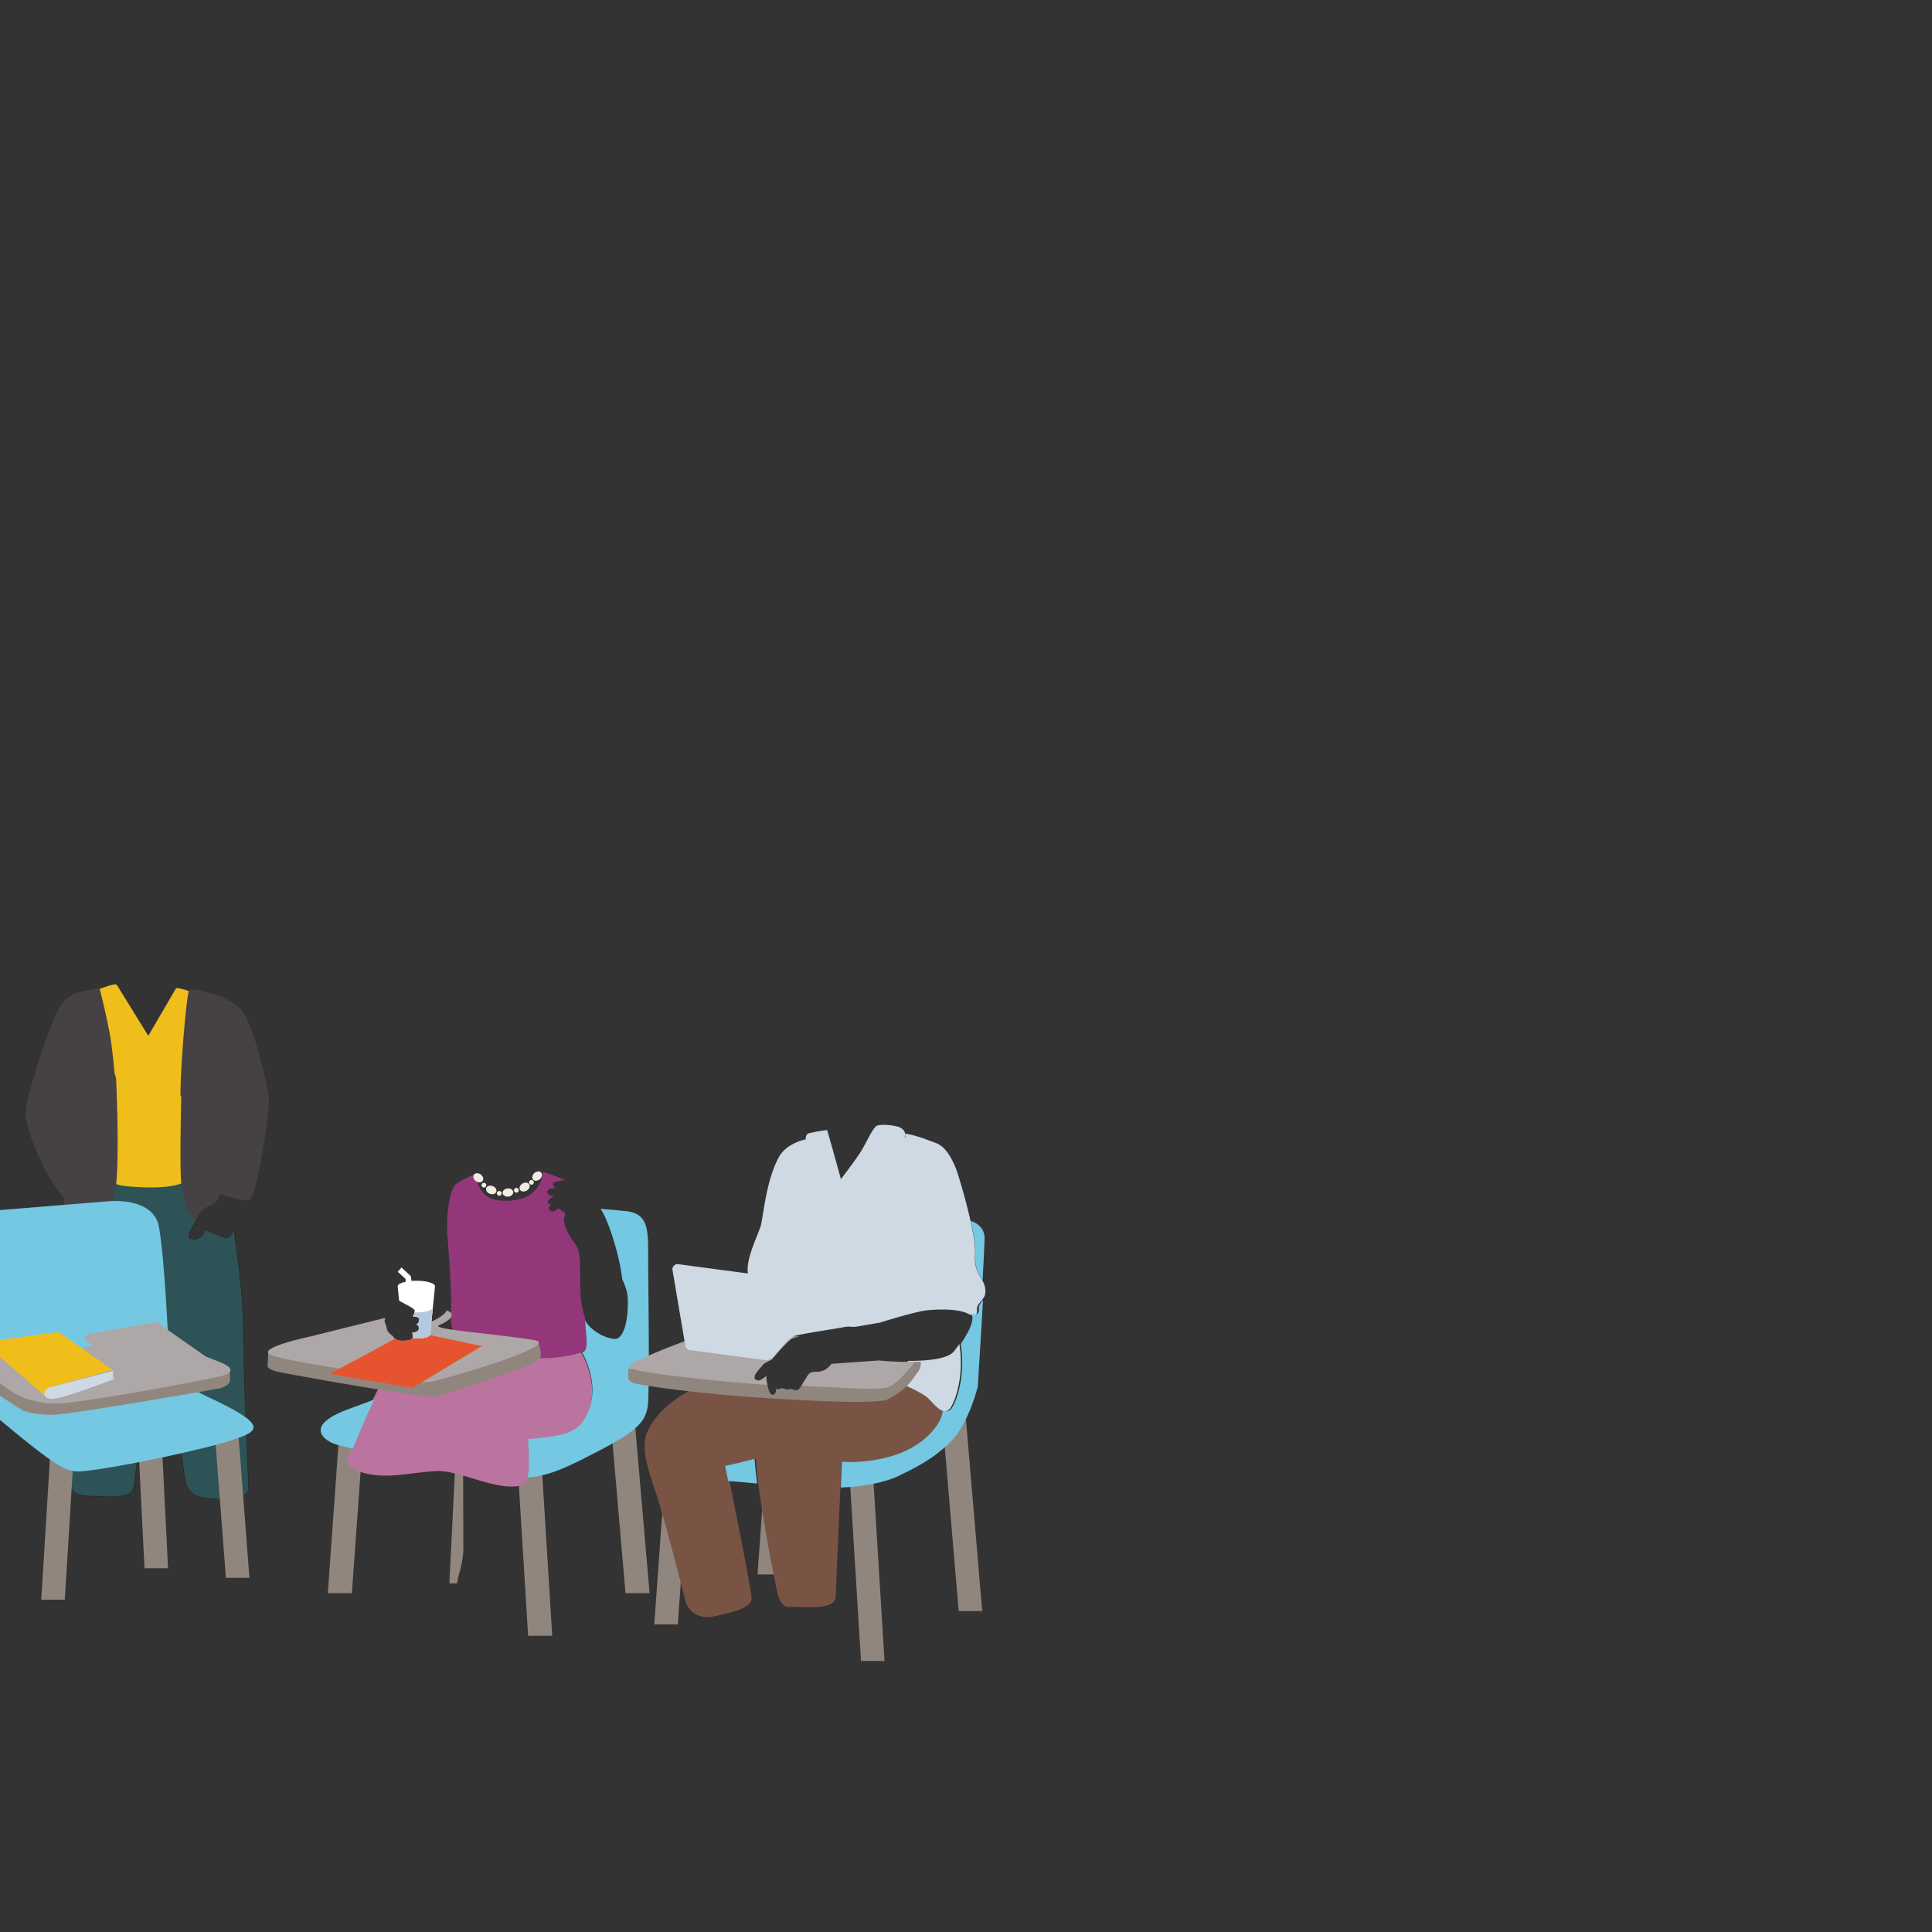 <svg id="Layer_1" data-name="Layer 1" xmlns="http://www.w3.org/2000/svg" xmlns:xlink="http://www.w3.org/1999/xlink" viewBox="0 0 2000 2000"><rect x="0" y="0" width="2000" height="2000" fill="#333333" stroke="none"/><defs><style>.cls-1{fill:none;}.cls-2{clip-path:url(#clip-path);}.cls-3{fill:#91867e;}.cls-4{fill:#bb749f;}.cls-5{fill:#74c8e2;}.cls-6{fill:#2d5357;stroke:#231f20;stroke-miterlimit:10;stroke-width:0.47px;}.cls-7{fill:#f0be1b;}.cls-8{fill:#464145;}.cls-9{fill:#795445;}.cls-10{fill:#ced9e4;}.cls-11{fill:#93377a;}.cls-12{fill:#aea7a7;}.cls-13{fill:#f2ece3;}.cls-14{fill:#e5542f;}.cls-15{fill:#fff;}.cls-16{fill:#b4c9e1;}</style><clipPath id="clip-path"><rect class="cls-1" width="2000" height="2000"/></clipPath></defs><g class="cls-2"><path class="cls-3" d="M474.85,1630.61c.11-.31.2-.62.3-.93a1.35,1.35,0,0,0,.05-.18v0a112.22,112.22,0,0,0,4.46-23.67l-.22-79.1c-2.91-.82-5.77-1.58-8.56-2.23l-5.7,114.58h8.14c.32-2.57.74-4.81,1.1-6.47A10.51,10.51,0,0,1,474.85,1630.61Z"/><polygon class="cls-3" points="672.43 1649.2 647.52 1649.2 630.07 1446.9 654.98 1446.9 672.43 1649.2"/><polygon class="cls-3" points="571.63 1693.33 546.72 1693.33 534.26 1491.02 559.17 1491.02 571.63 1693.33"/><polygon class="cls-3" points="364.27 1649.2 339.36 1649.2 351.81 1475.39 376.72 1475.39 364.27 1649.2"/><path class="cls-4" d="M544.77,1473.41s6.88,60.09-2.11,63.38c-25.35,9.26-66.22-15.34-91.21-14s-50.55,8.62-74.46,2.1S360.85,1507,360.85,1507s23.61-59.63,37.71-81.5,82.6-33.62,82.6-33.62l120.57,8.53s19,30.33,7.7,60.12c-9,23.63-21.57,27-63.08,30.51"/><path class="cls-5" d="M671,1303.36c0-31.15.56-47.49-24.4-49.79-9.23-.86-17.47-1.58-25-2.2a54.44,54.44,0,0,1,3.18,5.24c5.25,9.73,16.36,41.36,19.35,67.52,2.84,6.19,4.87,12,5.45,16.9,1.13,9.46.36,40.45-11,44.69-5.59,2.08-28.15-6.1-34.06-21.66.44,7.39.92,14.15,1.39,19.15,1.62,17-3.93,15.86-3.93,15.86s19,30.33,7.71,60.12c-9,23.63-21.57,27-63.08,30.51,1,13.34,1.65,30.87-.41,39.93,18.5-1.56,34.06-7.63,56.95-19.13,55.35-27.79,66.89-36.92,67.84-60.33C672.48,1413.48,671,1334.51,671,1303.36Z"/><path class="cls-5" d="M359.18,1459.28c-46.32,17.46-21.89,33.06-10.95,36.09,5.79,1.61,11.4,3.09,16.88,4.49,4.17-10.25,13.25-32.19,22.24-51C378.33,1452.16,368.88,1455.63,359.18,1459.28Z"/><path class="cls-6" d="M242.19,1272.58c-2.67,6.86-5.13,9.11-8.3,8.73s-20.79-8.16-20.79-8.16c-6.37,13.16-17.58,10.21-17.57,6.31s3.43-7.32,7.84-17.59S215,1249.51,219.82,1247s8.83-11.66,11.22-18.09c-26.21-12.41-135-22.22-144.85-1.61C75,1250.57,75.6,1317.92,75.6,1317.92s-1.41,163.55-4.2,206.94c-1.78,27.76,14.35,22.93,39.77,24.61,9.13.6,24.32-.74,26.71-7.7s12.81-99.85,12.81-169.45,12.16-56.94,12.16-56.94,24.24,186,28,212.38c2.13,14.75,7.38,21.38,21.72,23.13,27.34,3.34,44.75-1.58,44.75-9.67,0-16.52-4.83-95.47-5.35-167.27C251.76,1340.31,245.92,1301,242.19,1272.58Z"/><path class="cls-7" d="M121,1019.66l32.51,52.63,28.8-49.37s4.52-.55,17.23,4.64c0,0-1.57,44.73-2.22,99.93-.36,30.2.3,79.25-1.88,90.08s-28.57,13.2-60.58,10.79-29.29-17.08-29.29-34-3.06-73-5.48-89.26S85,1029,91.63,1027.56,119.08,1016.55,121,1019.66Z"/><path class="cls-8" d="M120.12,1115.8l-1.42-4.09c-1.31-13.83-3.32-32.78-5.29-42.82C107.74,1039.92,103,1023,103,1023s-24.51,3.79-26.73,6.22a2.26,2.26,0,0,0-.47,1,23.75,23.75,0,0,0-2.55.77,2.52,2.52,0,0,0-1.25,1.39c-4.14,1.17-10.93,6.74-22.6,38.69-10.65,29.13-22.47,69.18-22.94,80.36-.71,16.86,20.57,67.86,39.65,88.14a98.1,98.1,0,0,0,.41,15.73c3.21,24.12,12.82,5.44,23.26,7.12,19.92,3.22,19.92,3.22,27.71-19.94S120.12,1115.8,120.12,1115.8Z"/><polygon class="cls-3" points="701.64 1681.55 677.29 1681.55 689.47 1511.67 713.81 1511.67 701.64 1681.55"/><polygon class="cls-3" points="808.55 1629.86 784.2 1629.86 796.38 1459.98 820.72 1459.98 808.55 1629.86"/><polygon class="cls-3" points="915.64 1719.39 891.3 1719.39 879.12 1521.65 903.47 1521.65 915.64 1719.39"/><polygon class="cls-3" points="1016.78 1667.79 992.43 1667.79 975.66 1470.06 1000 1470.06 1016.78 1667.79"/><path class="cls-9" d="M944.88,1426.8c-5.19-8-56.79-6.57-90.27,9.77,0,0-16,8.89-47,10.55l-92.85-8s-30.06,14.3-43.45,40.43c-8.86,17.3-1.73,38,7.49,65.25S709.73,1658,709.73,1658s5.62,20.18,29.27,15.19c14.65-3.09,39-7.69,39-18.33s-26.06-137.59-26.06-137.59,13.7-2.78,30.52-7.37c.35,5.89.95,11.6,1.53,16.88,5.63,51.49,20.91,122.66,20.91,122.66s3.21,14.57,11.66,14.07c15.08-.89,48.65,4.58,48.65-11.16,0-10.19,6-138.32,6-138.32s65.06,5.7,96.28-35C992.76,1446.2,950.08,1434.78,944.88,1426.8Z"/><path class="cls-10" d="M987.62,1398.8c-6.52,8.3-28.79,10.08-47.75,10l-6.37,23.7s21.74,9.18,27.59,15.25c7.76,8,15.21,17.59,21.85,10.9,4.28-4.33,16-32,10.16-67.38C990.55,1395,988.39,1397.82,987.62,1398.8Z"/><path class="cls-11" d="M593.27,1284.57c-6.87-8.87-11.08-21-8.94-24.78s-.67-5.21-.67-5.21l-5.88-3.89s-4.12,5-7.94,2.85.68-7.31.68-7.31a2.88,2.88,0,0,1-3-.68c-2.85-3,6.27-7.62,6.27-7.62-4.55.22-8.16-1.74-7.11-4.89s9.05-3.29,9.05-3.29-3.18-1.43-3.4-3.89,8.06-3.58,8.06-3.58,2.11-.29,4.72-.6c-7.39-3.17-16.22-6.61-22.93-8.68,0,0-.65,33.46-44.82,29.7-25.72-2.19-23.69-27.82-23.69-27.82s-18.33,6.77-23,12.52c-5.57,6.83-9,33-7.59,50.34s5,65.7,3.63,79.21,3.31,33.13,13.89,36.32c0,0,69.41,24.07,122.5,6.36,0,0,5.55,1.12,3.93-15.86-.49-5.14-1-12.12-1.43-19.74-6-17.09-4.58-30.86-5-49.08C600.11,1296.58,599.38,1292.46,593.27,1284.57Z"/><polygon class="cls-3" points="42.72 1656 67.06 1656 79.24 1458.26 54.89 1458.26 42.72 1656"/><polygon class="cls-3" points="233.86 1633.35 258.2 1633.35 246.03 1475.11 221.69 1475.11 233.86 1633.35"/><polygon class="cls-3" points="149.6 1623.48 173.95 1623.48 164.59 1435.62 140.24 1435.62 149.6 1623.48"/><path class="cls-5" d="M-6.26,1253.17l117.08-9.52s47.91-5.82,53.76,26.55,9.62,118.56,9.62,118.56-2.75,37.14,40.27,57c63.76,29.47,54.22,35.5,27.2,44.61C213.77,1499.8,125,1519,86,1523c-12.37,1.25-20.6-1.35-45.19-20.08-25.37-19.33-58.24-47.82-58.24-47.82s-20.16-14.57-17.49-41.41,10.26-102.37,13.49-135.31C-19.72,1260.34-19,1253.85-6.26,1253.17Z"/><path class="cls-3" d="M23.54,1460s9.7,4.89,30.45,4.61,169.35-26.64,169.35-26.64,14.7-1.6,14.7-9.57,0-11.61,0-11.61L23.54,1435.57Z"/><path class="cls-3" d="M-41.44,1399.73l-1.62,8.58a12.78,12.78,0,0,0,5.4,11.1c18.78,12.87,52.92,36.06,61.2,40.55,5,2.72,4,0,4-28.18C27.56,1425.81-41.44,1399.73-41.44,1399.73Z"/><path class="cls-12" d="M-34.63,1407.91l49.17,34.24s21.61,13.13,51.32,10.39,114.92-17.85,161.4-27.59c4.63-1,22.94-6.06.09-15s-53.89-22.13-53.89-22.13-11.05-9.16-45.91-1.61c-41.42,9-81.36,17.46-104.77,14.44-6.28-.81-27.91-8.6-27.91-8.6s-10.15-3.51-19.45-2S-51,1397.27-34.63,1407.91Z"/><path class="cls-13" d="M499.67,1222.45c-1.37,1.91-4.49,2-7,.24s-3.41-4.77-2.05-6.68,4.49-2,7-.23S501,1220.54,499.67,1222.45Z"/><path class="cls-13" d="M503.43,1226.75a2.46,2.46,0,1,1-2.61-2.3A2.45,2.45,0,0,1,503.43,1226.75Z"/><path class="cls-13" d="M513.73,1233.8c-.83,2.19-3.82,3.09-6.69,2s-4.52-3.74-3.69-5.93,3.83-3.09,6.7-2S514.57,1231.6,513.73,1233.8Z"/><path class="cls-13" d="M519.17,1234.58a2.46,2.46,0,1,1-3.1-1.56A2.46,2.46,0,0,1,519.17,1234.58Z"/><path class="cls-13" d="M531.29,1233.85c.28,2.33-2,4.51-5,4.86s-5.73-1.24-6-3.57,2-4.5,5-4.86S531,1231.53,531.29,1233.85Z"/><path class="cls-13" d="M536,1230.15a2.46,2.46,0,1,1-3.42.59A2.45,2.45,0,0,1,536,1230.15Z"/><path class="cls-13" d="M547.88,1226.05c1.18,2,0,4.92-2.64,6.47s-5.75,1.18-6.94-.85,0-4.92,2.64-6.47S546.69,1224,547.88,1226.05Z"/><path class="cls-13" d="M551,1221.65a2.46,2.46,0,1,1-3.16,1.45A2.46,2.46,0,0,1,551,1221.65Z"/><path class="cls-13" d="M560.3,1213.88c1.52,1.79.86,4.85-1.47,6.84s-5.46,2.16-7,.37-.86-4.84,1.47-6.83S558.78,1212.1,560.3,1213.88Z"/><path class="cls-3" d="M443.63,1445.6s7.6,1.54,26.6-5.27c15.32-5.48,75.46-23.91,86.64-32.12,3.08-2.25,4.37-4.73.82-17.71l-115.12,36.12Z"/><path class="cls-3" d="M277.66,1399,277,1414.2s-.53,2.87,9.06,5.48,146.6,26.59,157.57,25.92c2.11-.13.48-16.71.48-16.71Z"/><path class="cls-7" d="M60.65,1378.85l-64.77,8.69s-6.42,1.89-3.69,10.2L46.3,1444.9s-1.91-4.45,3.89-8.43l66.24-18.37Z"/><path class="cls-10" d="M46.3,1444.9s1.83,5.5,15.83,1.89c19.09-4.91,55.82-19.1,55.82-19.1s-1.55-2.7-.82-8.6l-66.94,17.38S44.56,1439.69,46.3,1444.9Z"/><path class="cls-12" d="M152.36,1428.7l67.56-11.86a4.71,4.71,0,0,0,1.86-6.38l-57.05-40a4.7,4.7,0,0,0-6.53-1.27L90.65,1381a4.71,4.71,0,0,0-1.86,6.38l57.05,40A4.71,4.71,0,0,0,152.36,1428.7Z"/><path class="cls-12" d="M553.74,1387.49c-36.38-6.57-109.06-11.17-99.18-15.62,16.45-7.4,15.26-12.67,7.88-15.37-1.65,3.76-7.84,8.12-15.81,11.58.46-4.51,1-9.66,1.5-14.65-3.87.09-8.52.89-15.77,2.43l-3.2.79s0,.08,0,.12c0,2.63-1.91,5.74-1.91,5.74s7,0,6.68,3.37c-.26,2.61-1.06,4.17-3.21,5,0,0,3,.12,2.75,4.67-.16,2.39-3.59,3.83-6.94,4.07,0,0,1.67,4.18.48,5.62s-4.79,2.87-11.49,2.63-9.09-5-9.09-5-5.26-3.35-6-7.42a24.28,24.28,0,0,0-2.15-6.7c-.44-1.17.29-2.89.53-4.53l-77.95,19.39s-59.32,12.47-39.28,19.45c16.35,5.7,79.34,15.17,79.34,15.17s73,15.14,85.82,12.07C481.57,1421.91,578.77,1392,553.74,1387.49Z"/><path class="cls-1" d="M431.05,1337.26c-10.31,0-18.73-2.39-19.3-5.4.43,4.27,5,49.45,5,49.7,0,2.26,6.39,4.09,14.27,4.09s14.27-1.83,14.27-4.09c0-.19,4.64-45.4,5.08-49.69C449.77,1334.88,441.35,1337.26,431.05,1337.26Z"/><path class="cls-14" d="M430.17,1378.85a13,13,0,0,1-3.63.77s1.67,4.18.48,5.62-4.79,2.87-11.49,2.63a11.37,11.37,0,0,1-6.4-2.09l-67.82,36.5,85.49,14.45,72-43.23Z"/><path class="cls-15" d="M431.05,1325.81c-1.73,0-3.41.07-5,.2l-.81-5-9.59-8.86-3.93,4.38,8,7.26.35,3.07c-5.06,1-8.38,2.76-8.38,4.72l0,.32c.14,1.41.73,7.28,1.46,14.52.81.46,1.7,1,2.65,1.54,3.58,2.15,13.63,6.46,13.63,9.09s-1.91,5.74-1.91,5.74,7,0,6.68,3.37c-.26,2.62-1.06,4.17-3.21,5,0,0,3.05.12,2.75,4.66-.16,2.39-3.59,3.83-6.94,4.07,0,0,1.68,4.19.48,5.62l0,0c1.18.09,2.41.14,3.68.14,7.88,0,14.27-1.83,14.27-4.09,0-.19,4.64-45.4,5.08-49.69,0-.22,0-.33,0-.33C450.38,1328.37,441.72,1325.81,431.05,1325.81Z"/><path class="cls-16" d="M448,1353.85c-.51,2.65-7.91,4.75-17,4.75-.59,0-1.17,0-1.75,0a15.75,15.75,0,0,1-1.72,4.18s7,0,6.68,3.37c-.26,2.62-1.06,4.17-3.21,5,0,0,3.05.12,2.75,4.66-.16,2.39-3.59,3.83-6.94,4.07,0,0,1.68,4.19.48,5.62l0,0c1.18.09,2.41.14,3.68.14,7.88,0,14.27-1.83,14.27-4.09,0-.1,2.58-26,2.77-27.89C448,1353.71,448,1353.77,448,1353.85Z"/><path class="cls-10" d="M1020.08,1337.29c0-15.27-12.33-16.35-10.65-38.87,1.45-19.44-16.27-79.76-19.81-88.57-3.76-9.39-10.14-22.86-21.15-26.78s-17.7-7.09-31-9.5c-.1.37-.18.7-.26,1,.42,3.63-1.42,5.74,0,0-.32-2.8-2-6.51-7.59-8.18-7-2.07-17.57-2.55-21.45-1.18-4.58,1.63-10.18,15.81-16.93,26.8-4.62,7.54-20.73,28.66-20.73,28.66-6.77-25-14.26-50.89-14.26-50.89s-8.36,1-18.74,3.33c-3.28.75-3.7,5.22-3.56,8.1.69,3.92.12,2.62,0,0l-.31-1.67s-19,3.84-26.85,17.45c-13.26,22.92-16.62,61.29-19,70.94s-17.69,38-12.94,52.68l52.57,43.68c9.58,1.2,48.13,10.28,58.59,9.16h0l24.83-4.28s21.67-6.84,37.41-10.55l.76-.22c.16,0,.5-.1,1-.18a87,87,0,0,1,10-1.81c1-.12,2.15-.21,3.42-.3,20.55-1.61,31.32,1,35.82,2.59a14.93,14.93,0,0,1,2.17.91,4.27,4.27,0,0,1,.46.25c8.18,4.42,9.93-.65,9.52-3.29C1010.22,1348.8,1020.08,1346,1020.08,1337.29Z"/><path class="cls-3" d="M825.89,1438.84c-3.73.89-5.34-.83-7.43-1h0a4,4,0,0,0-1.81.26c-2.44.89-5.07-.73-7.11-1a2.57,2.57,0,0,0-1.72.31,5.49,5.49,0,0,1-4.57.41l0,.44a1.93,1.93,0,0,0,0,.23v.09h0c.05,1.55-.23,4.94-3.48,5.29a1.93,1.93,0,0,1-.48,0l-.09,0a2.07,2.07,0,0,1-.45-.17l-.08,0a3,3,0,0,1-.43-.3l0,0a6,6,0,0,1-.43-.44l-.09-.1c-.13-.17-.27-.35-.4-.55l-.08-.12c-.12-.2-.24-.4-.36-.62l0-.07c-.12-.24-.25-.49-.37-.76l-.09-.19c-.11-.26-.23-.53-.34-.82,0-.06,0-.13-.08-.19l-.3-.82a1.09,1.09,0,0,1,0-.17c-.11-.31-.21-.63-.31-1l-.09-.29c-.1-.32-.19-.65-.28-1,0-.09,0-.19-.08-.28-.07-.29-.15-.59-.22-.89,0-.1-.05-.19-.07-.28l-.24-1.07c0-.13-.06-.25-.08-.38-.08-.36-.15-.72-.22-1.08,0-.12,0-.24-.07-.36,0-.29-.1-.59-.16-.88l-.06-.39c-.06-.36-.12-.72-.17-1.09,0-.15,0-.31-.07-.46l-.15-1.06c0-.14,0-.28-.05-.43s-.07-.56-.1-.84,0-.3,0-.44c0-.36-.08-.71-.11-1.06a1.94,1.94,0,0,0,0-.24l-.58,0c-.5.41-1,.82-1.5,1.2l-.22.18-.12.09c-3.18,2.41-6.18,3.9-9,1.33-.9-.84-.92-2.06-.43-3.45l-131.06-7.56v9.36s-.09,3.68,6.27,5.69,43.17,7.36,85.68,11.38S899.73,1455,918.14,1449c0,0,.32,1.26,0-4.1s-1.34-12.72-1.34-12.72l-83.08-4.79C830.58,1432.34,827.6,1438.43,825.89,1438.84Z"/><path class="cls-12" d="M794.3,1433.7c0-.13-.06-.25-.08-.38-.08-.36-.15-.72-.22-1.08,0-.12,0-.24-.07-.36,0-.29-.1-.59-.16-.88l-.06-.39c-.06-.36-.12-.72-.17-1.09,0-.15,0-.31-.07-.46l-.15-1.06c0-.14,0-.28-.05-.43s-.07-.56-.1-.84,0-.3,0-.44c0-.36-.08-.71-.11-1.06,0-.16,0-.32,0-.48a1.64,1.64,0,0,1,0-.23c-.69.57-1.36,1.12-2,1.64l-.22.18-.12.09c-3.18,2.41-6.18,3.9-9,1.33-3.45-3.2,5.88-11.88,7.82-14.6a6.54,6.54,0,0,1,.86-.92l.09-.09c.17-.15.36-.3.56-.45l0,0,.53-.37a.91.91,0,0,1,.16-.11l.48-.32.25-.16.42-.24.35-.22.35-.19.43-.24.27-.14.52-.27.12-.06.63-.31h0c1.47-.71,2.69-1.2,3-1.32l.08,0c1.22-1.39,2.6-3,4.06-4.69l.37-.43.52-.6.79-.92a3.47,3.47,0,0,0,.25-.29c.25-.27.49-.55.73-.83l.23-.26c.64-.74,1.29-1.47,2-2.21l.14-.16.82-.92.22-.24c.3-.33.6-.65.89-1l.08-.08,1-1.07.16-.16.79-.84.24-.26.78-.8.16-.17.92-.93.16-.16.74-.72.25-.24.67-.63.2-.19.84-.75.12-.11.67-.57.24-.19.56-.44.21-.17.72-.51.07-.05.6-.37.2-.12.45-.24.18-.08c.2-.09.39-.17.57-.23,1.3-.41,3.64-.93,6.53-1.51-50.2-1.77-29.16-7.4-22.74-12.81,7.77-6.54-7.38-12.56-21.34-8.55-19,5.46-141.36,48.17-132.16,53.47C665.28,1423.62,794.38,1434.06,794.3,1433.7Z"/><path class="cls-10" d="M794.6,1408l.44-.24.26-.14.52-.27.13-.06c.21-.11.42-.22.63-.31h0c1.47-.71,2.69-1.2,3-1.33l.08,0c1.22-1.4,2.59-3,4.06-4.7l.36-.42.52-.6c.26-.31.53-.61.8-.92l.25-.29.72-.83.24-.27,1.94-2.2.14-.16c.28-.31.55-.62.83-.92l.22-.24.88-1,.08-.09,1-1.06a1.29,1.29,0,0,0,.16-.17l.79-.83.25-.26c.26-.27.51-.54.77-.8l.17-.18.92-.92.16-.16c.24-.25.49-.49.73-.72l.25-.24c.22-.22.45-.43.67-.63l.2-.19.84-.75.12-.11.68-.57.23-.19.57-.45.21-.16c.24-.18.48-.36.71-.51l.08,0c.2-.14.4-.26.59-.38l.2-.11.45-.24.18-.09a6,6,0,0,1,.57-.22c6.36-2,37.33-6.83,37.33-6.83l26.48-4.57a5.27,5.27,0,0,0-4.67-2.73L829,1362.29l-5.52-32.62a5.5,5.5,0,0,0-5.5-5.5L701.57,1308.6a5.5,5.5,0,0,0-5.5,5.5l13.21,78.06a5.5,5.5,0,0,0,5.5,5.5l79.3,10.61.18-.11Z"/><path class="cls-3" d="M936.51,1409.84,913.77,1432l4.37,17c23-11.64,27.09-22.84,31.78-28.19,3.16-3.61,3.43-8.43,3.27-11.19C947.58,1409.87,941.87,1409.93,936.51,1409.84Z"/><path class="cls-12" d="M909.87,1408.36l-49.06,3.44c-9.91,12.37-17.34,6-22.37,9.62-3.86,2.76-5.62,10-8.47,13.22,42.55,1.89,66.14,4,84.68,2.36,9.83-.85,17.19-9.62,26.9-20.25a63.24,63.24,0,0,0,5.48-6.94A328.94,328.94,0,0,1,909.87,1408.36Z"/><path class="cls-5" d="M949.27,1358.41l-.77.22,1.74-.4C949.76,1358.31,949.42,1358.37,949.27,1358.41Z"/><path class="cls-5" d="M1009.68,1298.42c-1.12,15,4,20.47,7.49,27,1.06-19.21,1.88-35.41,2.07-42.83.25-10.45-6.42-16-14.36-18.83C1008,1277.81,1010.23,1291.05,1009.68,1298.42Z"/><path class="cls-5" d="M781.16,1510.1c-16.81,4.58-30.52,7.36-30.52,7.36s1.25,6,3.19,15.62c9.57.82,19.66,1.74,29.89,2.67-.37-3-.71-5.91-1-8.77C782.12,1521.7,781.52,1516,781.16,1510.1Z"/><path class="cls-5" d="M1013.35,1355.55c.41,2.63-1.34,7.7-9.51,3.28,7.84,4.72-2.27,22.12-9.33,32.48,5.79,35.34-5.88,63.06-10.17,67.38-2.72,2.75-5.58,2.76-8.55,1.26-.23,5.23-2.52,11.26-7.9,18.27-31.23,40.67-96.28,35-96.28,35s-.52,10.93-1.24,26.65c22.73-.72,46.09-5.32,59.84-12,14.56-7.1,34.4-16.21,53.51-34.93s28.48-57.6,28.48-57.6,2.95-46.84,5.43-89.53C1015.17,1348.7,1012.71,1351.43,1013.35,1355.55Z"/><path class="cls-5" d="M833.94,1427.34l.09-.14-.09.14Z"/><path class="cls-5" d="M886.26,1373.46h0c-.35,0-.73.07-1.14.08l.07.11Z"/><path class="cls-5" d="M833.68,1427.76l.24-.39-.41.67Z"/><path class="cls-8" d="M250.9,1046.71c-.91-1.66-6.73-6.54-6.85-6.62-1.45-1-14.45-8.08-15.32-8.4-13.14-4.88-31.57-10-33.22-5.9-2.48,6.1-8.93,79.29-8.67,109.32l.85-1.74c-.65,27.05-1.19,60.66-.6,81.63s5.94,43.47,15.73,48.1l.55-1.23c4.41-10.29,11.59-12.36,16.45-14.87a12.92,12.92,0,0,0,7.27-11.08s26.93,9.16,31.36,5.83c8.24-6.2,20-88.46,20-100.32C278.46,1126.15,263.74,1065.37,250.9,1046.71Z"/></g></svg>